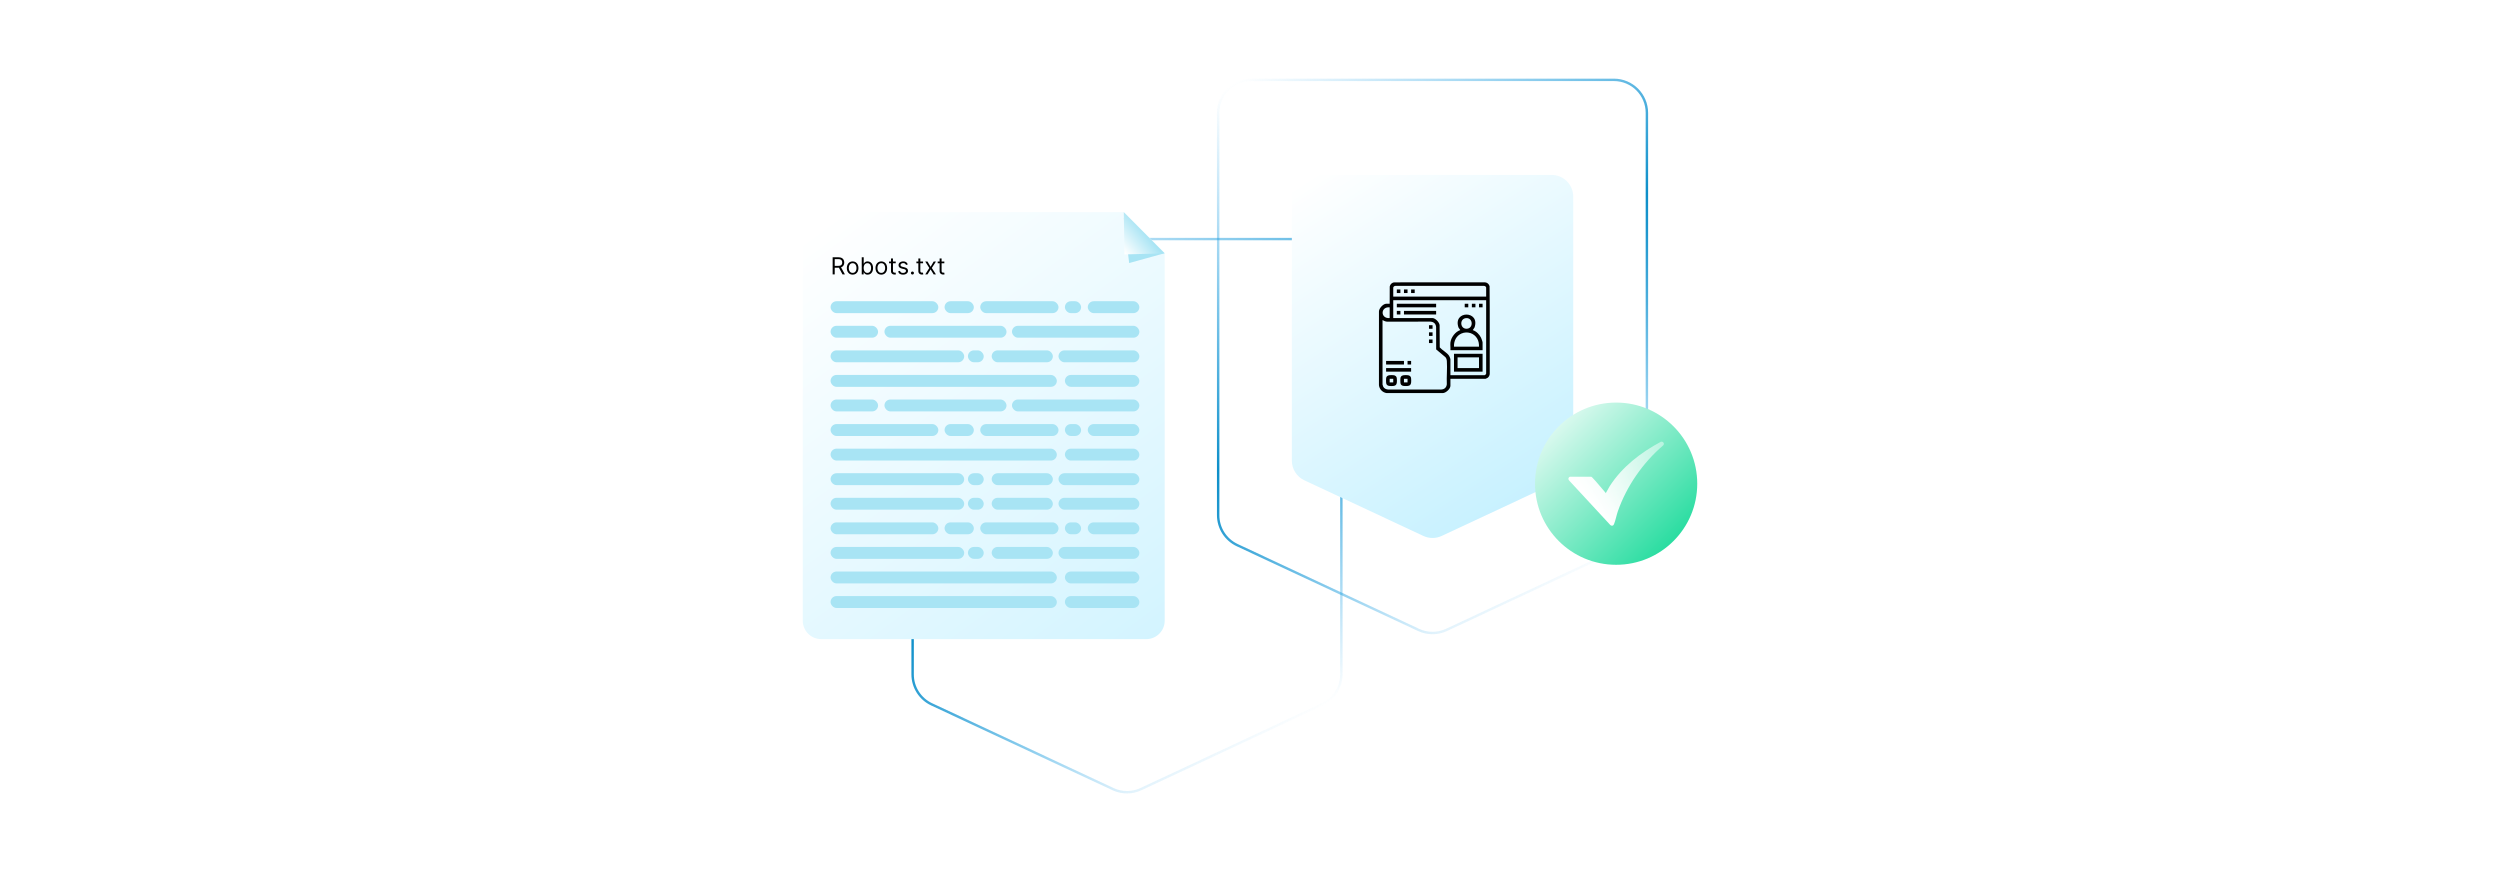 <?xml version="1.0" encoding="UTF-8"?><svg id="a" xmlns="http://www.w3.org/2000/svg" xmlns:xlink="http://www.w3.org/1999/xlink" viewBox="0 0 860 300"><defs><linearGradient id="b" x1="331.429" y1="75.63" x2="443.943" y2="249.976" gradientUnits="userSpaceOnUse"><stop offset="0" stop-color="#25a7ef" stop-opacity="0"/><stop offset=".525" stop-color="#0d8fc9"/><stop offset=".577" stop-color="#0e90cb" stop-opacity=".936"/><stop offset=".672" stop-color="#1294d1" stop-opacity=".765"/><stop offset=".801" stop-color="#199bdc" stop-opacity=".489"/><stop offset=".957" stop-color="#22a4ea" stop-opacity=".112"/><stop offset="1" stop-color="#25a7ef" stop-opacity="0"/></linearGradient><linearGradient id="c" x1="283.482" y1="76.791" x2="421.146" y2="263.621" gradientUnits="userSpaceOnUse"><stop offset="0" stop-color="#fff"/><stop offset="1" stop-color="#c7f1ff"/></linearGradient><filter id="d" x="267.906" y="64.796" width="141.12" height="163.44" filterUnits="userSpaceOnUse"><feOffset dx="0" dy="0"/><feGaussianBlur result="e" stdDeviation="2.719"/><feFlood flood-color="#777" flood-opacity=".3"/><feComposite in2="e" operator="in"/><feComposite in="SourceGraphic"/></filter><linearGradient id="f" x1="386.149" y1="86.181" x2="393.892" y2="79.846" gradientUnits="userSpaceOnUse"><stop offset="0" stop-color="#fff"/><stop offset="1" stop-color="#a8e4f4"/></linearGradient><linearGradient id="g" x1="456.641" y1="57.028" x2="529.386" y2="169.751" xlink:href="#c"/><linearGradient id="h" x1="436.535" y1="20.862" x2="549.049" y2="195.208" xlink:href="#b"/><linearGradient id="i" x1="527.391" y1="137.829" x2="578.228" y2="188.666" gradientUnits="userSpaceOnUse"><stop offset="0" stop-color="#fff"/><stop offset="1" stop-color="#1fdb9c"/></linearGradient><linearGradient id="j" x1="547.224" y1="172.527" x2="590.045" y2="141.204" gradientUnits="userSpaceOnUse"><stop offset="0" stop-color="#fff"/><stop offset=".09" stop-color="#fff" stop-opacity=".949"/><stop offset=".256" stop-color="#fff" stop-opacity=".815"/><stop offset=".479" stop-color="#fff" stop-opacity=".597"/><stop offset=".749" stop-color="#fff" stop-opacity=".3"/><stop offset="1" stop-color="#fff" stop-opacity="0"/></linearGradient></defs><path d="M454.876,242.299l-62.377,29.161c-3.05,1.426-6.576,1.426-9.626,0l-62.377-29.161c-3.998-1.869-6.552-5.883-6.552-10.295V93.604c0-6.277,5.088-11.365,11.365-11.365h124.754c6.277,0,11.365,5.088,11.365,11.365v138.399c0,4.413-2.554,8.427-6.552,10.295Z" fill="none" stroke="url(#b)" stroke-miterlimit="10" stroke-width=".835"/><path d="M394.304,219.859h-111.803c-3.508,0-6.352-2.844-6.352-6.352V79.335c0-3.508,2.844-6.352,6.352-6.352h104.079c5.497,5.497,8.579,8.579,14.076,14.076v126.449c0,3.508-2.844,6.352-6.352,6.352Z" fill="url(#c)" filter="url(#d)"/><path d="M286.43,94.395v-5.89h1.99c.46,0,.838.078,1.133.234s.514.371.656.643c.142.273.213.582.213.929,0,.347-.071.655-.213.923-.142.269-.359.479-.653.631s-.668.229-1.125.229h-1.61v-.644h1.587c.315,0,.568-.046.761-.138.192-.092.333-.223.42-.393.087-.169.131-.373.131-.608,0-.235-.044-.442-.132-.618-.088-.176-.23-.313-.423-.41-.194-.097-.45-.145-.768-.145h-1.254v5.257h-.713ZM289.202,91.749l1.45,2.646h-.828l-1.427-2.646h.805Z"/><path d="M293.309,94.487c-.398,0-.748-.095-1.048-.285-.3-.19-.534-.455-.702-.796-.168-.341-.252-.74-.252-1.196,0-.46.084-.862.252-1.205.168-.343.402-.61.702-.799.3-.19.649-.285,1.048-.285.399,0,.749.095,1.048.285.3.19.534.456.702.799.168.343.252.745.252,1.205,0,.456-.084.855-.252,1.196-.168.341-.401.607-.702.796-.3.19-.649.285-1.048.285ZM293.309,93.877c.303,0,.552-.078.748-.233.195-.155.34-.359.434-.613.094-.253.141-.527.141-.822,0-.295-.047-.57-.141-.826-.094-.255-.239-.461-.434-.618-.196-.157-.445-.236-.748-.236-.303,0-.552.079-.748.236-.195.157-.34.363-.434.618-.094.255-.141.53-.141.826,0,.295.047.569.141.822.094.253.239.458.434.613.196.155.445.233.748.233Z"/><path d="M296.438,94.395v-5.89h.679v2.174h.057c.05-.077.12-.175.208-.294.089-.12.218-.228.386-.322.168-.095.396-.143.683-.143.372,0,.7.093.983.279s.505.45.664.79c.159.341.239.744.239,1.208,0,.468-.08.873-.239,1.215s-.379.606-.661.793-.607.28-.975.28c-.284,0-.511-.047-.682-.142-.17-.095-.302-.203-.394-.325-.092-.122-.163-.223-.213-.303h-.08v.679h-.656ZM297.105,92.187c0,.334.049.627.146.881.098.254.241.453.429.595.188.143.418.214.69.214.284,0,.521-.075.711-.226.191-.15.335-.353.432-.609.097-.256.145-.541.145-.856,0-.31-.047-.591-.142-.841-.095-.251-.238-.449-.429-.595-.191-.147-.43-.22-.717-.22-.276,0-.508.069-.696.208s-.33.333-.425.581c-.096.248-.144.537-.144.867Z"/><path d="M303.167,94.487c-.398,0-.748-.095-1.048-.285-.3-.19-.534-.455-.702-.796-.168-.341-.252-.74-.252-1.196,0-.46.084-.862.252-1.205.168-.343.402-.61.702-.799.3-.19.649-.285,1.048-.285.399,0,.749.095,1.048.285.3.19.534.456.702.799.168.343.252.745.252,1.205,0,.456-.084.855-.252,1.196-.168.341-.401.607-.702.796-.3.19-.649.285-1.048.285ZM303.167,93.877c.303,0,.552-.078.748-.233.195-.155.34-.359.434-.613.094-.253.141-.527.141-.822,0-.295-.047-.57-.141-.826-.094-.255-.239-.461-.434-.618-.196-.157-.445-.236-.748-.236-.303,0-.552.079-.748.236-.195.157-.34.363-.434.618-.094.255-.141.53-.141.826,0,.295.047.569.141.822.094.253.239.458.434.613.196.155.445.233.748.233Z"/><path d="M308.126,89.978v.575h-2.29v-.575h2.29ZM306.503,88.919h.679v4.21c0,.192.028.335.085.43.057.095.13.158.219.19.089.032.184.047.283.047.075,0,.136-.004.184-.013.048-.008.086-.016.115-.021l.138.61c-.046.017-.11.035-.193.053-.083.018-.187.027-.314.027-.192,0-.379-.042-.562-.123-.183-.083-.335-.208-.454-.377-.12-.169-.18-.381-.18-.639v-4.394Z"/><path d="M312.278,90.967l-.609.173c-.039-.102-.095-.201-.169-.298s-.174-.177-.3-.24c-.127-.063-.289-.095-.486-.095-.27,0-.495.062-.674.185s-.269.28-.269.47c0,.169.061.302.184.4.123.098.315.179.575.244l.656.161c.395.096.69.242.883.439.194.197.29.449.29.758,0,.253-.072.479-.217.679-.145.2-.347.356-.606.472s-.56.172-.903.172c-.45,0-.823-.098-1.119-.293-.295-.196-.482-.481-.56-.857l.644-.161c.061.238.178.416.35.535.171.119.396.178.674.178.316,0,.568-.067.755-.203s.28-.297.28-.487c0-.153-.054-.282-.161-.387s-.272-.183-.495-.234l-.736-.173c-.404-.096-.701-.245-.89-.447-.189-.202-.284-.456-.284-.76,0-.249.071-.47.211-.662.141-.192.334-.342.578-.452.245-.109.522-.164.833-.164.438,0,.781.096,1.031.288.25.192.428.445.533.759Z"/><path d="M313.877,94.441c-.142,0-.264-.051-.365-.152s-.152-.223-.152-.365c0-.142.051-.264.152-.365s.224-.152.365-.152c.142,0,.264.051.365.152s.152.224.152.365c0,.094-.023.18-.07.259s-.109.142-.187.189-.164.07-.26.07Z"/><path d="M317.535,89.978v.575h-2.29v-.575h2.29ZM315.913,88.919h.679v4.21c0,.192.028.335.085.43.057.095.13.158.219.19.089.032.184.047.283.047.075,0,.136-.004.184-.013.048-.008.086-.016.115-.021l.138.61c-.046.017-.11.035-.193.053-.083.018-.187.027-.314.027-.192,0-.379-.042-.562-.123-.183-.083-.335-.208-.454-.377-.12-.169-.18-.381-.18-.639v-4.394Z"/><path d="M319.065,89.978l1.058,1.806,1.059-1.806h.782l-1.427,2.209,1.427,2.208h-.782l-1.059-1.714-1.058,1.714h-.782l1.403-2.208-1.403-2.209h.782Z"/><path d="M324.852,89.978v.575h-2.29v-.575h2.29ZM323.23,88.919h.679v4.21c0,.192.028.335.085.43.057.095.13.158.219.19.089.032.184.047.283.047.075,0,.136-.004.184-.013.048-.008.086-.016.115-.021l.138.61c-.046.017-.11.035-.193.053-.083.018-.187.027-.314.027-.192,0-.379-.042-.562-.123-.183-.083-.335-.208-.454-.377-.12-.169-.18-.381-.18-.639v-4.394Z"/><rect x="285.716" y="128.98" width="77.837" height="4.094" rx="2.047" ry="2.047" fill="#a8e4f4"/><rect x="366.326" y="128.98" width="25.614" height="4.094" rx="2.047" ry="2.047" fill="#a8e4f4"/><rect x="285.716" y="196.601" width="77.837" height="4.094" rx="2.047" ry="2.047" fill="#a8e4f4"/><rect x="366.326" y="196.601" width="25.614" height="4.094" rx="2.047" ry="2.047" fill="#a8e4f4"/><rect x="285.716" y="154.338" width="77.837" height="4.094" rx="2.047" ry="2.047" fill="#a8e4f4"/><rect x="366.326" y="154.338" width="25.614" height="4.094" rx="2.047" ry="2.047" fill="#a8e4f4"/><rect x="285.716" y="205.054" width="77.837" height="4.094" rx="2.047" ry="2.047" fill="#a8e4f4"/><rect x="366.326" y="205.054" width="25.614" height="4.094" rx="2.047" ry="2.047" fill="#a8e4f4"/><rect x="285.716" y="120.528" width="45.966" height="4.094" rx="2.047" ry="2.047" fill="#a8e4f4"/><rect x="341.142" y="120.528" width="21.041" height="4.094" rx="2.047" ry="2.047" fill="#a8e4f4"/><rect x="364.125" y="120.528" width="27.815" height="4.094" rx="2.047" ry="2.047" fill="#a8e4f4"/><rect x="332.966" y="120.528" width="5.437" height="4.094" rx="2.047" ry="2.047" fill="#a8e4f4"/><rect x="285.716" y="188.149" width="45.966" height="4.094" rx="2.047" ry="2.047" fill="#a8e4f4"/><rect x="341.142" y="188.149" width="21.041" height="4.094" rx="2.047" ry="2.047" fill="#a8e4f4"/><rect x="364.125" y="188.149" width="27.815" height="4.094" rx="2.047" ry="2.047" fill="#a8e4f4"/><rect x="332.966" y="188.149" width="5.437" height="4.094" rx="2.047" ry="2.047" fill="#a8e4f4"/><rect x="285.716" y="162.791" width="45.966" height="4.094" rx="2.047" ry="2.047" fill="#a8e4f4"/><rect x="341.142" y="162.791" width="21.041" height="4.094" rx="2.047" ry="2.047" fill="#a8e4f4"/><rect x="364.125" y="162.791" width="27.815" height="4.094" rx="2.047" ry="2.047" fill="#a8e4f4"/><rect x="332.966" y="162.791" width="5.437" height="4.094" rx="2.047" ry="2.047" fill="#a8e4f4"/><rect x="285.716" y="171.244" width="45.966" height="4.094" rx="2.047" ry="2.047" fill="#a8e4f4"/><rect x="341.142" y="171.244" width="21.041" height="4.094" rx="2.047" ry="2.047" fill="#a8e4f4"/><rect x="364.125" y="171.244" width="27.815" height="4.094" rx="2.047" ry="2.047" fill="#a8e4f4"/><rect x="332.966" y="171.244" width="5.437" height="4.094" rx="2.047" ry="2.047" fill="#a8e4f4"/><rect x="285.716" y="112.075" width="16.342" height="4.094" rx="2.047" ry="2.047" fill="#a8e4f4"/><rect x="304.251" y="112.075" width="41.989" height="4.094" rx="2.047" ry="2.047" fill="#a8e4f4"/><rect x="348.118" y="112.075" width="43.822" height="4.094" rx="2.047" ry="2.047" fill="#a8e4f4"/><rect x="285.716" y="137.433" width="16.342" height="4.094" rx="2.047" ry="2.047" fill="#a8e4f4"/><rect x="304.251" y="137.433" width="41.989" height="4.094" rx="2.047" ry="2.047" fill="#a8e4f4"/><rect x="348.118" y="137.433" width="43.822" height="4.094" rx="2.047" ry="2.047" fill="#a8e4f4"/><rect x="285.716" y="103.622" width="37.07" height="4.094" rx="2.047" ry="2.047" fill="#a8e4f4"/><rect x="324.931" y="103.622" width="10.068" height="4.094" rx="2.047" ry="2.047" fill="#a8e4f4"/><rect x="337.2" y="103.622" width="26.925" height="4.094" rx="2.047" ry="2.047" fill="#a8e4f4"/><rect x="374.192" y="103.622" width="17.747" height="4.094" rx="2.047" ry="2.047" fill="#a8e4f4"/><rect x="366.326" y="103.622" width="5.573" height="4.094" rx="2.047" ry="2.047" transform="translate(738.224 211.338) rotate(180)" fill="#a8e4f4"/><rect x="285.716" y="179.696" width="37.07" height="4.094" rx="2.047" ry="2.047" fill="#a8e4f4"/><rect x="324.931" y="179.696" width="10.068" height="4.094" rx="2.047" ry="2.047" fill="#a8e4f4"/><rect x="337.2" y="179.696" width="26.925" height="4.094" rx="2.047" ry="2.047" fill="#a8e4f4"/><rect x="374.192" y="179.696" width="17.747" height="4.094" rx="2.047" ry="2.047" fill="#a8e4f4"/><rect x="366.326" y="179.696" width="5.573" height="4.094" rx="2.047" ry="2.047" transform="translate(738.224 363.486) rotate(-180)" fill="#a8e4f4"/><rect x="285.716" y="145.886" width="37.07" height="4.094" rx="2.047" ry="2.047" fill="#a8e4f4"/><rect x="324.931" y="145.886" width="10.068" height="4.094" rx="2.047" ry="2.047" fill="#a8e4f4"/><rect x="337.2" y="145.886" width="26.925" height="4.094" rx="2.047" ry="2.047" fill="#a8e4f4"/><rect x="374.192" y="145.886" width="17.747" height="4.094" rx="2.047" ry="2.047" fill="#a8e4f4"/><rect x="366.326" y="145.886" width="5.573" height="4.094" rx="2.047" ry="2.047" transform="translate(738.224 295.865) rotate(180)" fill="#a8e4f4"/><polygon points="386.581 75.021 400.443 87.163 388.428 90.485 386.581 75.021" fill="#a8e4f4"/><polygon points="386.581 72.982 400.657 87.157 386.811 87.521 386.581 72.982" fill="url(#f)"/><path d="M536.89,165.221l-40.939,19.139c-2.002.936-4.316.936-6.318,0l-40.939-19.139c-2.624-1.226-4.3-3.861-4.3-6.757v-90.835c0-4.12,3.34-7.459,7.459-7.459h81.879c4.12,0,7.459,3.34,7.459,7.459v90.835c0,2.896-1.677,5.531-4.3,6.757Z" fill="url(#g)"/><path d="M559.981,187.531l-62.377,29.161c-3.05,1.426-6.576,1.426-9.626,0l-62.377-29.161c-3.998-1.869-6.552-5.883-6.552-10.295V38.836c0-6.277,5.088-11.365,11.365-11.365h124.754c6.277,0,11.365,5.088,11.365,11.365v138.399c0,4.413-2.554,8.427-6.552,10.295Z" fill="none" stroke="url(#h)" stroke-miterlimit="10" stroke-width=".835"/><path d="M498.945,130.307v2.42c0,1.04-1.586,2.497-2.651,2.496h-19.283c-1.396-.197-2.506-1.314-2.654-2.724l.004-25.356c-.001-1.065,1.457-2.651,2.496-2.651h1.191l.019-5.936c.159-.731.691-1.262,1.421-1.421l31.331-.022c.802.073,1.36.567,1.596,1.323.124,10.063.014,20.149.056,30.221-.045.499-.327,1.048-.746,1.329-.082.055-.631.32-.679.32h-12.101ZM511.238,102.034v-3.112c0-.341-.553-.648-.88-.579l-30.277 0c-.307-.05-.804.272-.804.579v3.112h31.961ZM511.238,103.263h-31.961v6.146h13.484c.968,0,2.396,1.46,2.462,2.455l.05,7.633c.849.98,2.57,1.844,3.226,2.92.109.179.446.926.446,1.091v5.57h11.716c.196,0,.576-.381.576-.576v-25.238ZM478.047,105.722c-3.231-.304-3.231,3.992,0,3.688v-3.688ZM475.589,110.101v22.165c0,.088.164.589.217.705.299.655.982.96,1.667,1.022l18.211.005c1.151-.037,1.903-.659,2.023-1.818-.119-2.58.19-5.35.013-7.907-.036-.525-.14-1.02-.501-1.419l-3.178-2.661-.014-7.669c-.108-1.183-.79-1.795-1.955-1.886l-14.987.005c-.546-.037-1.025-.296-1.495-.541Z"/><path d="M480.171,129.413c.258.258.313.5.338.853.163,2.267-.236,2.666-2.503,2.503-.445-.032-.913-.232-1.092-.675-.15-.371-.156-1.908-.022-2.29.316-.906,1.711-.798,2.504-.729.308.027.555.117.776.338ZM479.276,130.307h-1.229v1.229h1.229v-1.229Z"/><path d="M485.088,129.413c.258.258.313.5.338.853.163,2.267-.236,2.666-2.503,2.503-.445-.032-.913-.232-1.092-.675-.15-.371-.156-1.908-.022-2.29.316-.906,1.711-.798,2.504-.729.308.027.555.117.776.338ZM484.194,130.307h-1.229v1.229h1.229v-1.229Z"/><rect x="476.818" y="126.619" width="8.605" height="1.229"/><rect x="476.818" y="124.161" width="6.146" height="1.229"/><rect x="491.569" y="111.868" width="1.229" height="1.229"/><rect x="491.569" y="114.326" width="1.229" height="1.229"/><rect x="491.569" y="116.785" width="1.229" height="1.229"/><rect x="484.194" y="124.161" width="1.229" height="1.229"/><path d="M498.945,117.822c.195-1.732,1.708-3.747,3.381-4.265l-.604-.894c-2.049-5.938,7.559-5.937,5.51,0l-.604.894c1.198.373,2.325,1.504,2.857,2.637.14.297.523,1.352.523,1.628v2.651h-11.063c.069-.844-.093-1.825,0-2.651ZM504.385,109.427c-2.366.129-2.201,3.704.122,3.662,2.422-.044,2.299-3.794-.122-3.662ZM508.779,119.244c.011-.981-.12-1.88-.602-2.741-1.059-1.895-3.435-2.643-5.419-1.781-1.818.79-2.671,2.59-2.585,4.522h8.605Z"/><path d="M510.008,121.702v6.146h-9.834v-6.146h9.834ZM508.779,122.931h-7.376v3.688h7.376v-3.688Z"/><rect x="480.506" y="104.492" width="13.522" height="1.229"/><rect x="482.964" y="106.951" width="11.063" height="1.229"/><rect x="503.862" y="104.492" width="1.229" height="1.229"/><rect x="506.32" y="104.492" width="1.229" height="1.229"/><rect x="508.779" y="104.492" width="1.229" height="1.229"/><rect x="480.506" y="106.951" width="1.229" height="1.229"/><rect x="480.506" y="99.575" width="1.229" height="1.229"/><rect x="482.964" y="99.575" width="1.229" height="1.229"/><rect x="485.423" y="99.575" width="1.229" height="1.229"/><circle cx="555.948" cy="166.387" r="27.902" fill="url(#i)"/><path d="M552.372,169.667l1.356-2.402c4.263-6.662,10.716-11.608,17.622-15.302.732-.214,1.342.575.839,1.204-6.983,5.943-12.627,14.056-15.658,22.742-.474,1.357-.803,3.222-1.328,4.439-.239.555-.737.638-1.22.302l-14.206-15.36c-.409-.434-.318-1.082.255-1.281l7.379-.002c.191.092.327.257.471.405,1.499,1.531,2.921,3.418,4.382,5.035.054.06.103.138.107.221Z" fill="url(#j)"/></svg>